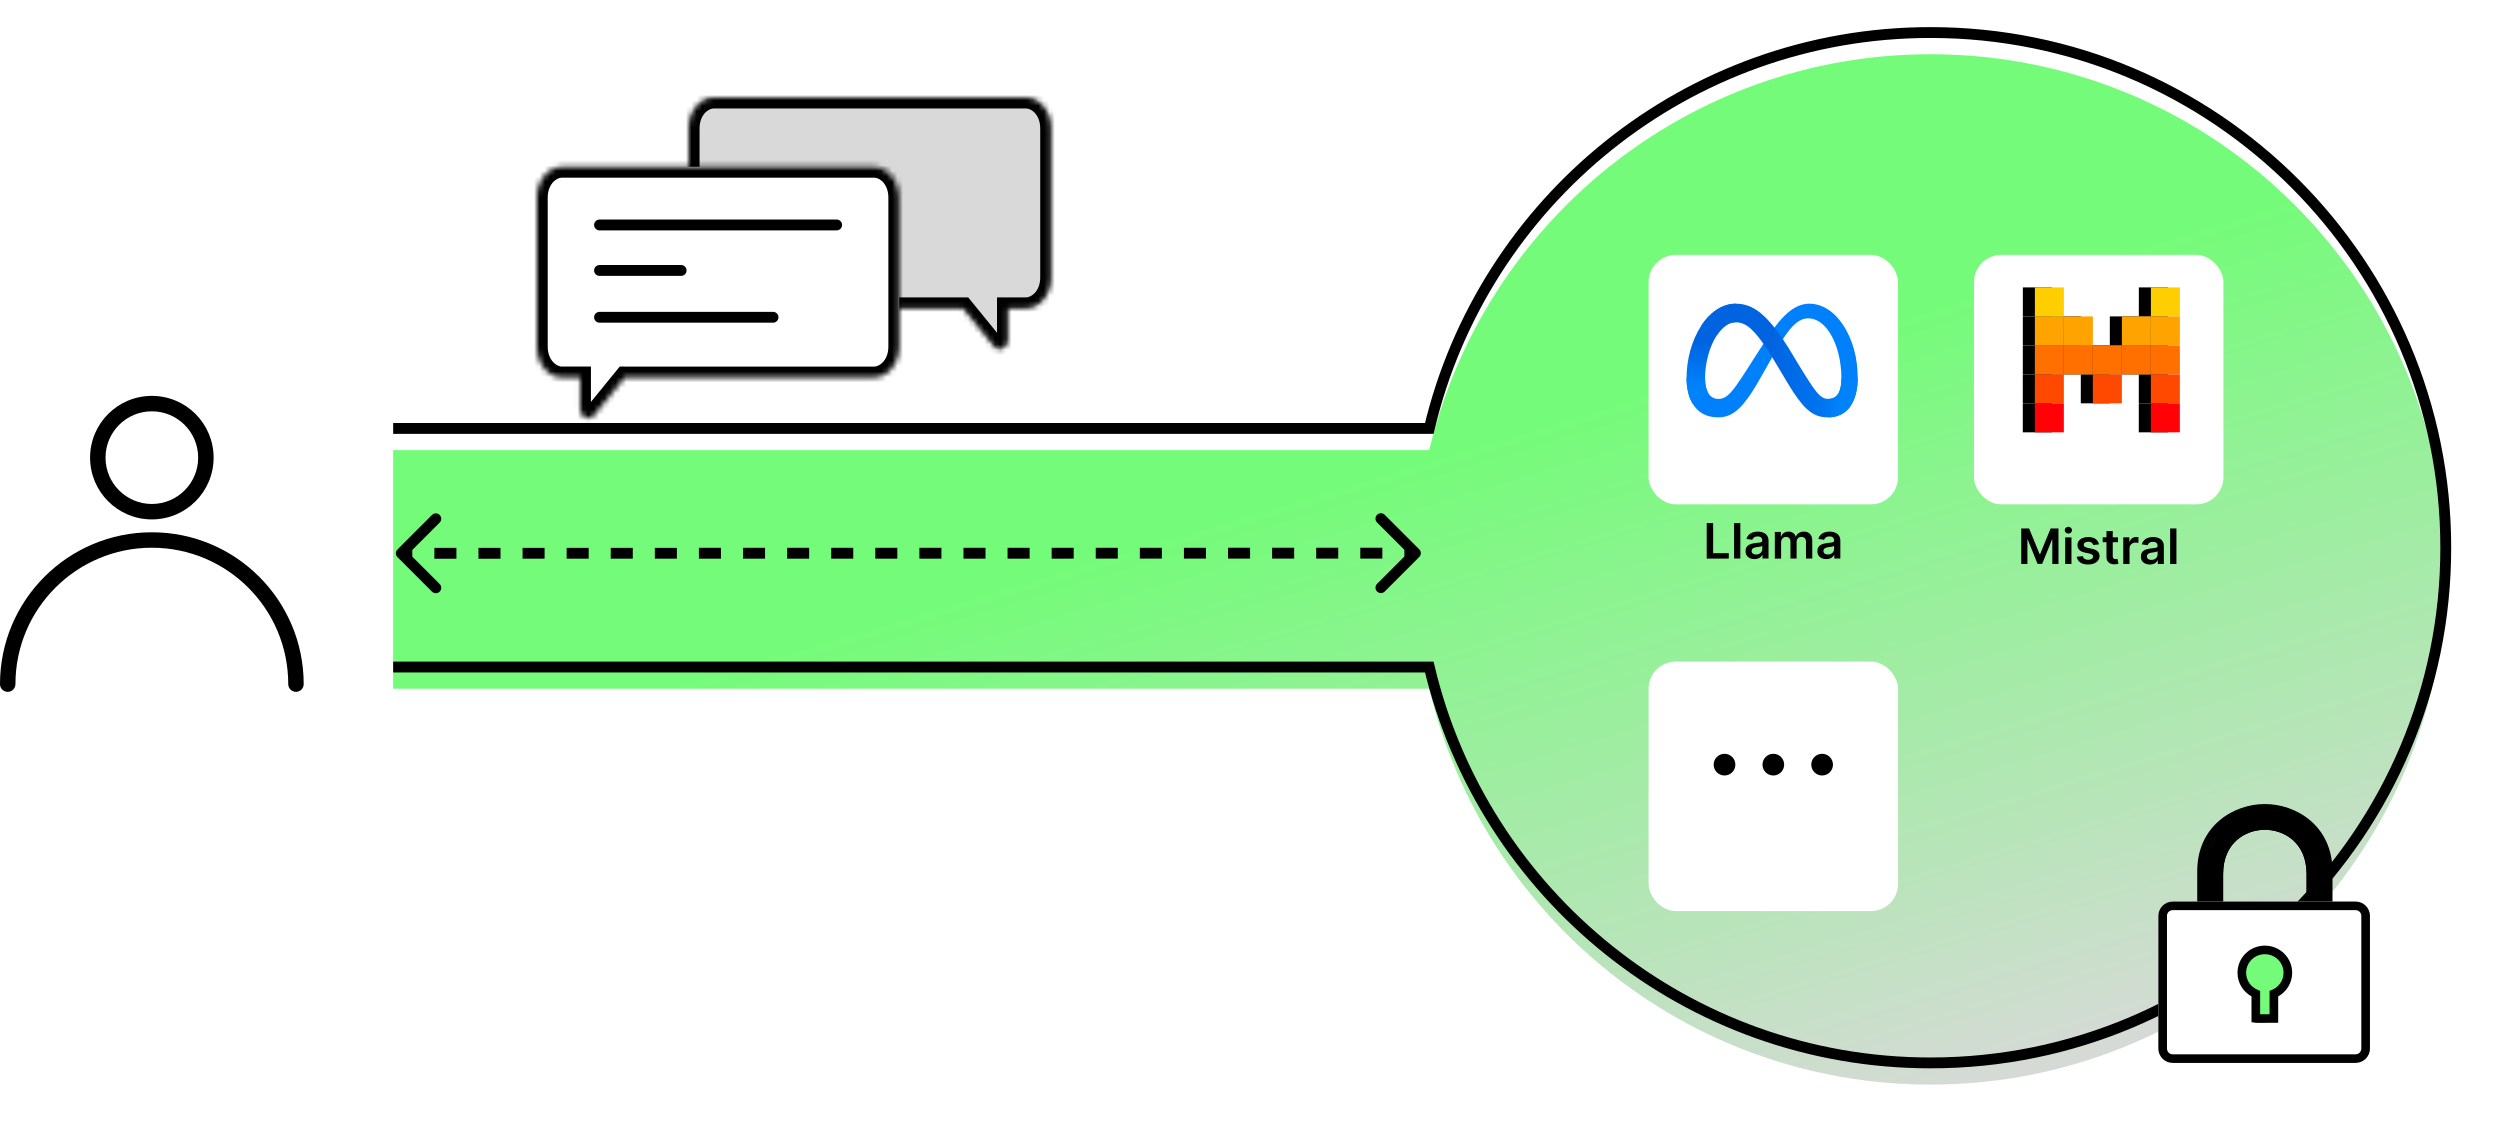 <?xml version="1.0" encoding="UTF-8" standalone="no"?>
<svg
   width="461"
   height="210"
   viewBox="0 0 461 210"
   fill="none"
   version="1.1"
   id="svg237"
   sodipodi:docname="continuum_product_animated.svg"
   inkscape:version="1.1 (c68e22c387, 2021-05-23)"
   xmlns:inkscape="http://www.inkscape.org/namespaces/inkscape"
   xmlns:sodipodi="http://sodipodi.sourceforge.net/DTD/sodipodi-0.dtd"
   xmlns="http://www.w3.org/2000/svg"
   xmlns:svg="http://www.w3.org/2000/svg">
  <sodipodi:namedview
     id="namedview239"
     pagecolor="#ffffff"
     bordercolor="#666666"
     borderopacity="1.0"
     inkscape:pageshadow="2"
     inkscape:pageopacity="0.0"
     inkscape:pagecheckerboard="0"
     showgrid="false"
     inkscape:zoom="2.4944238"
     inkscape:cx="225.90387"
     inkscape:cy="103.23025"
     inkscape:window-width="2560"
     inkscape:window-height="1351"
     inkscape:window-x="-9"
     inkscape:window-y="-9"
     inkscape:window-maximized="1"
     inkscape:current-layer="svg237" />
  <g
     id="Continuum product page diagram 3"
     transform="translate(-43,-35)">
    <g
       id="Ellipse 517"
       filter="url(#filter0_d_1_359)">
      <path
         d="m 399,231 c 52.467,0 95,-42.533 95,-95 0,-52.467 -42.533,-95 -95,-95 -44.894,0 -82.515,31.141 -92.44,73 H 115.5 v 44 h 191.06 c 9.925,41.859 47.546,73 92.44,73 z"
         fill="url(#paint0_linear_1_359)"
         id="path6"
         style="fill:url(#paint0_linear_1_359)" />
    </g>
    <path
       id="Line 325"
       d="m 116.293,136.321 c -0.391,0.39 -0.391,1.023 0,1.414 l 6.365,6.363 c 0.39,0.39 1.024,0.39 1.414,0 0.391,-0.391 0.39,-1.024 0,-1.415 l -5.658,-5.656 5.656,-5.657 c 0.391,-0.391 0.391,-1.024 0,-1.415 -0.391,-0.39 -1.024,-0.39 -1.414,10e-4 z m 188.414,1.386 c 0.391,-0.391 0.391,-1.024 0,-1.414 l -6.365,-6.363 c -0.39,-0.391 -1.024,-0.391 -1.414,0 -0.391,0.391 -0.39,1.024 0,1.414 l 5.658,5.656 -5.656,5.658 c -0.391,0.391 -0.391,1.024 0,1.414 0.391,0.391 1.024,0.391 1.414,0 z M 117,138.028 l 2.033,-0.001 -0.001,-2 -2.032,0.001 z m 6.098,-0.001 4.065,-10e-4 v -2 l -4.065,10e-4 z m 8.13,-0.002 h 4.066 l -0.001,-2 h -4.065 z m 8.131,-0.001 h 4.065 v -2 h -4.065 z m 8.13,-0.001 4.065,-0.001 v -2 l -4.065,0.001 z m 8.131,-0.001 4.065,-0.001 v -2 l -4.066,0.001 z m 8.13,-0.001 4.065,-10e-4 v -2 l -4.065,10e-4 z m 8.131,-0.002 h 4.065 v -2 h -4.066 z m 8.13,-0.001 h 4.065 v -2 h -4.065 z m 8.13,-0.001 h 4.066 l -0.001,-2 h -4.065 z m 8.131,-0.001 4.065,-0.001 v -2 l -4.065,0.001 z m 8.13,-0.001 4.066,-10e-4 -10e-4,-2 -4.065,10e-4 z m 8.131,-10e-4 4.065,-0.001 v -2 l -4.066,0.001 z m 8.13,-0.002 h 4.065 v -2 h -4.065 z m 8.131,-0.001 h 4.065 v -2 h -4.066 z m 8.13,-0.001 4.065,-0.001 v -2 l -4.065,0.001 z m 8.13,-0.001 4.066,-10e-4 -0.001,-2 -4.065,10e-4 z m 8.131,-10e-4 4.065,-0.001 v -2 l -4.065,0.001 z m 8.13,-0.002 h 4.066 l -10e-4,-2 h -4.065 z m 8.131,-0.001 h 4.065 v -2 h -4.066 z m 8.13,-0.001 4.065,-0.001 v -2 l -4.065,0.001 z m 8.131,-0.001 4.065,-10e-4 v -2 l -4.066,10e-4 z m 8.13,-10e-4 4.065,-0.001 v -2 l -4.065,0.001 z M 301.967,138 H 304 v -2 h -2.033 z"
       fill="#000000" />
    <path
       id="Ellipse 516"
       d="m 115.5,114 h 191.06 c 9.925,-41.859 47.546,-73 92.44,-73 52.467,0 95,42.533 95,95 0,52.467 -42.533,95 -95,95 -44.894,0 -82.515,-31.141 -92.44,-73 H 115.5"
       stroke="#000000"
       stroke-width="2" />
    <g
       id="Response"
       filter="url(#filter1_d_1_359)">
      <animateTransform
         attributeName="transform"
         type="translate"
         values="0,0; 7,0; 0,0"
         dur="2.7s"
         repeatCount="indefinite" />
      <g
         id="Group">
        <g
           id="Union">
          <mask
             id="path-5-inside-1_1_359"
             fill="#ffffff">
            <path
               fill-rule="evenodd"
               clip-rule="evenodd"
               d="m 170.62,49 h 57.576 c 2.545,0 4.62,2.547 4.62,5.672 v 27.495 c 0,3.125 -2.075,5.672 -4.62,5.672 h -3.348 v 5.74 c 0,1.613 -1.591,2.429 -2.532,1.291 L 216.589,87.839 H 170.62 c -2.545,0 -4.62,-2.547 -4.62,-5.672 V 54.672 C 166,51.547 168.075,49 170.62,49 Z"
               id="path11" />
          </mask>
          <path
             fill-rule="evenodd"
             clip-rule="evenodd"
             d="m 170.62,49 h 57.576 c 2.545,0 4.62,2.547 4.62,5.672 v 27.495 c 0,3.125 -2.075,5.672 -4.62,5.672 h -3.348 v 5.74 c 0,1.613 -1.591,2.429 -2.532,1.291 L 216.589,87.839 H 170.62 c -2.545,0 -4.62,-2.547 -4.62,-5.672 V 54.672 C 166,51.547 168.075,49 170.62,49 Z"
             fill="#d9d9d9"
             id="path14" />
          <path
             d="m 224.848,87.839 h -2 v -2 h 2 z m -2.532,7.031 -1.541,1.274 -0.005,-0.005 -0.004,-0.006 z m -5.727,-7.031 v -2 h 0.95 l 0.601,0.737 z M 228.196,51 H 170.62 v -4 h 57.576 z m 2.62,3.672 C 230.816,52.249 229.272,51 228.196,51 v -4 c 4.013,0 6.62,3.846 6.62,7.672 z m 0,27.495 V 54.672 h 4 v 27.495 z m -2.62,3.672 c 1.076,0 2.62,-1.249 2.62,-3.672 h 4 c 0,3.826 -2.607,7.672 -6.62,7.672 z m -3.348,0 h 3.348 v 4 h -3.348 z m 2,2 v 5.74 h -4 V 87.839 Z m 0,5.74 c 0,1.468 -0.742,2.814 -2.003,3.458 -1.353,0.691 -3.004,0.397 -4.07,-0.893 l 3.083,-2.549 c -0.025,-0.029 -0.135,-0.136 -0.343,-0.179 -0.2,-0.041 -0.375,-4e-4 -0.49,0.058 -0.231,0.118 -0.177,0.25 -0.177,0.104 z m -6.082,2.554 -5.728,-7.031 3.102,-2.526 5.727,7.031 z M 170.62,85.839 h 45.969 v 4 H 170.62 Z M 168,82.167 c 0,2.423 1.543,3.672 2.62,3.672 v 4 c -4.013,0 -6.62,-3.846 -6.62,-7.672 z m 0,-27.495 v 27.495 h -4 V 54.672 Z M 170.62,51 c -1.077,0 -2.62,1.249 -2.62,3.672 h -4 C 164,50.846 166.607,47 170.62,47 Z"
             fill="#000000"
             mask="url(#path-5-inside-1_1_359)"
             id="path16" />
        </g>
      </g>
    </g>
    <g
       id="Prompt"
       filter="url(#filter2_d_1_359)">
      <animateTransform
         attributeName="transform"
         type="translate"
         values="0,0; 7,0; 0,0"
         dur="2.5s"
         repeatCount="indefinite" />
      <g
         id="Group_2">
        <g
           id="Union_2">
          <mask
             id="path-7-inside-2_1_359"
             fill="#ffffff">
            <path
               fill-rule="evenodd"
               clip-rule="evenodd"
               d="M 200.196,61.756 H 142.62 c -2.545,0 -4.62,2.547 -4.62,5.672 V 94.923 c 0,3.125 2.075,5.672 4.62,5.672 h 3.348 v 5.74 c 0,1.613 1.591,2.429 2.532,1.291 l 5.727,-7.031 h 45.969 c 2.545,0 4.62,-2.547 4.62,-5.672 V 67.428 c 0,-3.125 -2.075,-5.672 -4.62,-5.672 z"
               id="path21" />
          </mask>
          <path
             fill-rule="evenodd"
             clip-rule="evenodd"
             d="M 200.196,61.756 H 142.62 c -2.545,0 -4.62,2.547 -4.62,5.672 V 94.923 c 0,3.125 2.075,5.672 4.62,5.672 h 3.348 v 5.74 c 0,1.613 1.591,2.429 2.532,1.291 l 5.727,-7.031 h 45.969 c 2.545,0 4.62,-2.547 4.62,-5.672 V 67.428 c 0,-3.125 -2.075,-5.672 -4.62,-5.672 z"
             fill="#ffffff"
             id="path24" />
          <path
             d="m 145.968,100.595 h 2 v -2 h -2 z m 2.532,7.031 1.541,1.274 0.005,-0.005 0.004,-0.006 z m 5.727,-7.031 v -2 h -0.951 l -0.6,0.737 z M 142.62,63.756 h 57.576 v -4 H 142.62 Z M 140,67.428 c 0,-2.423 1.543,-3.672 2.62,-3.672 v -4 c -4.013,0 -6.62,3.846 -6.62,7.672 z m 0,27.495 V 67.428 h -4 V 94.923 Z m 2.62,3.672 c -1.077,0 -2.62,-1.249 -2.62,-3.672 h -4 c 0,3.826 2.607,7.672 6.62,7.672 z m 3.348,0 h -3.348 v 4 h 3.348 z m -2,2 v 5.74 h 4 v -5.74 z m 0,5.74 c 0,1.468 0.742,2.814 2.003,3.458 1.353,0.691 3.004,0.397 4.07,-0.893 l -3.083,-2.549 c 0.025,-0.029 0.135,-0.135 0.343,-0.178 0.2,-0.042 0.375,-0.001 0.49,0.058 0.231,0.118 0.177,0.25 0.177,0.104 z m 6.082,2.554 5.727,-7.031 -3.101,-2.526 -5.727,7.031 z m 50.146,-10.294 h -45.969 v 4 h 45.969 z m 2.62,-3.672 c 0,2.423 -1.543,3.672 -2.62,3.672 v 4 c 4.013,0 6.62,-3.846 6.62,-7.672 z m 0,-27.495 V 94.923 h 4 V 67.428 Z m -2.62,-3.672 c 1.077,0 2.62,1.249 2.62,3.672 h 4 c 0,-3.826 -2.607,-7.672 -6.62,-7.672 z"
             fill="#000000"
             mask="url(#path-7-inside-2_1_359)"
             id="path26" />
        </g>
      </g>
      <path
         id="Vector"
         d="m 149.551,72.483 h 43.728"
         stroke="#000000"
         stroke-width="2"
         stroke-linecap="round"
         stroke-linejoin="round" />
      <path
         id="Vector_2"
         d="m 149.551,80.872 h 15.051"
         stroke="#000000"
         stroke-width="2"
         stroke-linecap="round"
         stroke-linejoin="round" />
      <path
         id="Vector_3"
         d="m 149.551,89.505 h 31.997"
         stroke="#000000"
         stroke-width="2"
         stroke-linecap="round"
         stroke-linejoin="round" />
    </g>
    <path
       id="Llama"
       d="m 357.717,138 v -6.545 h 1.186 v 5.551 h 2.882 V 138 Z m 6.203,-6.545 V 138 h -1.157 v -6.545 z m 2.603,6.644 c -0.311,0 -0.592,-0.055 -0.841,-0.166 -0.247,-0.113 -0.443,-0.279 -0.588,-0.499 -0.143,-0.219 -0.214,-0.49 -0.214,-0.811 0,-0.277 0.051,-0.507 0.153,-0.688 0.103,-0.181 0.242,-0.326 0.419,-0.434 0.177,-0.109 0.376,-0.191 0.598,-0.246 0.223,-0.058 0.455,-0.099 0.693,-0.125 0.288,-0.03 0.521,-0.056 0.7,-0.08 0.179,-0.025 0.309,-0.064 0.39,-0.115 0.083,-0.053 0.125,-0.135 0.125,-0.246 v -0.019 c 0,-0.241 -0.072,-0.427 -0.214,-0.56 -0.143,-0.132 -0.349,-0.198 -0.617,-0.198 -0.284,0 -0.508,0.062 -0.675,0.186 -0.164,0.123 -0.274,0.269 -0.332,0.438 l -1.08,-0.154 c 0.085,-0.298 0.226,-0.547 0.422,-0.748 0.196,-0.202 0.435,-0.353 0.719,-0.454 0.283,-0.102 0.596,-0.153 0.939,-0.153 0.237,0 0.472,0.028 0.707,0.083 0.234,0.055 0.448,0.147 0.642,0.275 0.194,0.126 0.35,0.297 0.467,0.515 0.119,0.217 0.179,0.488 0.179,0.814 V 138 h -1.113 v -0.674 h -0.038 c -0.07,0.136 -0.169,0.264 -0.297,0.383 -0.126,0.117 -0.285,0.212 -0.476,0.285 -0.19,0.07 -0.413,0.105 -0.668,0.105 z m 0.3,-0.85 c 0.232,0 0.434,-0.046 0.604,-0.137 0.171,-0.094 0.302,-0.218 0.393,-0.371 0.094,-0.154 0.141,-0.321 0.141,-0.502 v -0.578 c -0.036,0.029 -0.098,0.057 -0.185,0.083 -0.086,0.025 -0.182,0.048 -0.288,0.067 -0.107,0.019 -0.212,0.036 -0.316,0.051 -0.105,0.015 -0.195,0.028 -0.272,0.038 -0.173,0.024 -0.327,0.062 -0.464,0.115 -0.136,0.054 -0.244,0.128 -0.322,0.224 -0.079,0.094 -0.119,0.215 -0.119,0.364 0,0.213 0.078,0.374 0.234,0.483 0.155,0.109 0.353,0.163 0.594,0.163 z m 3.455,0.751 v -4.909 h 1.106 v 0.834 h 0.057 c 0.103,-0.281 0.272,-0.501 0.509,-0.658 0.236,-0.16 0.518,-0.24 0.847,-0.24 0.332,0 0.612,0.081 0.84,0.243 0.23,0.16 0.392,0.378 0.486,0.655 h 0.051 c 0.109,-0.273 0.292,-0.49 0.55,-0.652 0.26,-0.164 0.568,-0.246 0.923,-0.246 0.452,0 0.821,0.143 1.106,0.428 0.286,0.286 0.428,0.702 0.428,1.25 V 138 h -1.16 v -3.116 c 0,-0.305 -0.081,-0.527 -0.243,-0.668 -0.162,-0.143 -0.36,-0.214 -0.594,-0.214 -0.279,0 -0.498,0.087 -0.655,0.262 -0.156,0.172 -0.234,0.397 -0.234,0.674 V 138 h -1.134 v -3.164 c 0,-0.254 -0.077,-0.456 -0.23,-0.607 -0.152,-0.152 -0.35,-0.227 -0.595,-0.227 -0.166,0 -0.317,0.042 -0.454,0.128 -0.136,0.083 -0.245,0.201 -0.326,0.354 -0.081,0.152 -0.121,0.328 -0.121,0.531 V 138 Z m 9.49,0.099 c -0.311,0 -0.591,-0.055 -0.841,-0.166 -0.247,-0.113 -0.443,-0.279 -0.588,-0.499 -0.143,-0.219 -0.214,-0.49 -0.214,-0.811 0,-0.277 0.051,-0.507 0.153,-0.688 0.103,-0.181 0.242,-0.326 0.419,-0.434 0.177,-0.109 0.376,-0.191 0.598,-0.246 0.224,-0.058 0.455,-0.099 0.693,-0.125 0.288,-0.03 0.521,-0.056 0.7,-0.08 0.179,-0.025 0.309,-0.064 0.39,-0.115 0.083,-0.053 0.125,-0.135 0.125,-0.246 v -0.019 c 0,-0.241 -0.072,-0.427 -0.214,-0.56 -0.143,-0.132 -0.349,-0.198 -0.617,-0.198 -0.283,0 -0.508,0.062 -0.674,0.186 -0.165,0.123 -0.275,0.269 -0.333,0.438 l -1.08,-0.154 c 0.085,-0.298 0.226,-0.547 0.422,-0.748 0.196,-0.202 0.435,-0.353 0.719,-0.454 0.283,-0.102 0.596,-0.153 0.94,-0.153 0.236,0 0.471,0.028 0.706,0.083 0.234,0.055 0.448,0.147 0.642,0.275 0.194,0.126 0.35,0.297 0.467,0.515 0.119,0.217 0.179,0.488 0.179,0.814 V 138 h -1.112 v -0.674 h -0.039 c -0.07,0.136 -0.169,0.264 -0.297,0.383 -0.126,0.117 -0.284,0.212 -0.476,0.285 -0.19,0.07 -0.412,0.105 -0.668,0.105 z m 0.3,-0.85 c 0.233,0 0.434,-0.046 0.604,-0.137 0.171,-0.094 0.302,-0.218 0.393,-0.371 0.094,-0.154 0.141,-0.321 0.141,-0.502 v -0.578 c -0.036,0.029 -0.098,0.057 -0.185,0.083 -0.086,0.025 -0.181,0.048 -0.288,0.067 -0.106,0.019 -0.212,0.036 -0.316,0.051 -0.105,0.015 -0.195,0.028 -0.272,0.038 -0.173,0.024 -0.327,0.062 -0.463,0.115 -0.137,0.054 -0.244,0.128 -0.323,0.224 -0.079,0.094 -0.118,0.215 -0.118,0.364 0,0.213 0.077,0.374 0.233,0.483 0.155,0.109 0.354,0.163 0.594,0.163 z"
       fill="#000000" />
    <path
       id="Mistral"
       d="m 415.717,132.455 h 1.451 l 1.944,4.742 h 0.076 l 1.943,-4.742 h 1.451 V 139 h -1.137 v -4.497 h -0.061 l -1.809,4.478 h -0.85 l -1.809,-4.487 h -0.061 V 139 h -1.138 z m 8.105,6.545 v -4.909 h 1.157 V 139 Z m 0.582,-5.606 c -0.183,0 -0.341,-0.061 -0.473,-0.182 -0.132,-0.124 -0.198,-0.272 -0.198,-0.444 0,-0.175 0.066,-0.323 0.198,-0.444 0.132,-0.124 0.29,-0.186 0.473,-0.186 0.186,0 0.343,0.062 0.473,0.186 0.132,0.121 0.198,0.269 0.198,0.444 0,0.172 -0.066,0.32 -0.198,0.444 -0.13,0.121 -0.287,0.182 -0.473,0.182 z m 5.645,1.994 -1.055,0.116 c -0.029,-0.107 -0.082,-0.207 -0.156,-0.301 -0.073,-0.094 -0.171,-0.169 -0.294,-0.227 -0.124,-0.057 -0.275,-0.086 -0.454,-0.086 -0.241,0 -0.443,0.052 -0.607,0.157 -0.162,0.104 -0.242,0.239 -0.24,0.405 -0.002,0.143 0.05,0.259 0.157,0.349 0.108,0.089 0.287,0.163 0.537,0.22 l 0.837,0.179 c 0.464,0.1 0.81,0.259 1.035,0.476 0.228,0.218 0.343,0.502 0.346,0.854 -0.003,0.309 -0.093,0.582 -0.272,0.818 -0.177,0.234 -0.423,0.418 -0.738,0.55 -0.316,0.132 -0.678,0.198 -1.087,0.198 -0.601,0 -1.085,-0.126 -1.451,-0.377 -0.366,-0.254 -0.585,-0.606 -0.655,-1.058 l 1.128,-0.109 c 0.051,0.222 0.16,0.389 0.326,0.502 0.166,0.113 0.382,0.169 0.649,0.169 0.275,0 0.495,-0.056 0.661,-0.169 0.169,-0.113 0.253,-0.253 0.253,-0.419 0,-0.14 -0.054,-0.256 -0.163,-0.348 -0.107,-0.092 -0.273,-0.162 -0.499,-0.211 L 427.47,136.9 c -0.471,-0.098 -0.819,-0.263 -1.045,-0.495 -0.226,-0.235 -0.338,-0.531 -0.336,-0.889 -0.002,-0.302 0.08,-0.564 0.246,-0.786 0.169,-0.224 0.402,-0.396 0.7,-0.518 0.301,-0.123 0.647,-0.185 1.039,-0.185 0.575,0 1.028,0.123 1.358,0.368 0.333,0.245 0.538,0.576 0.617,0.993 z m 3.511,-1.297 v 0.895 h -2.822 v -0.895 z m -2.125,-1.176 h 1.157 v 4.608 c 0,0.156 0.023,0.275 0.07,0.358 0.049,0.081 0.113,0.137 0.192,0.167 0.078,0.029 0.166,0.044 0.262,0.044 0.072,0 0.138,-0.005 0.198,-0.016 0.062,-0.01 0.109,-0.02 0.141,-0.028 l 0.194,0.904 c -0.061,0.021 -0.15,0.045 -0.265,0.07 -0.113,0.026 -0.251,0.041 -0.415,0.045 -0.29,0.009 -0.551,-0.035 -0.783,-0.131 -0.233,-0.098 -0.417,-0.249 -0.553,-0.454 -0.134,-0.204 -0.201,-0.46 -0.198,-0.767 z m 3.093,6.085 v -4.909 h 1.121 v 0.818 h 0.052 c 0.089,-0.283 0.242,-0.502 0.46,-0.655 0.219,-0.156 0.47,-0.233 0.751,-0.233 0.064,0 0.135,0.003 0.214,0.009 0.081,0.004 0.148,0.012 0.201,0.023 v 1.064 c -0.049,-0.017 -0.126,-0.032 -0.233,-0.045 -0.104,-0.015 -0.206,-0.022 -0.304,-0.022 -0.211,0 -0.4,0.046 -0.569,0.137 -0.166,0.09 -0.297,0.214 -0.393,0.374 -0.096,0.16 -0.143,0.344 -0.143,0.553 V 139 Z m 4.893,0.099 c -0.311,0 -0.592,-0.055 -0.841,-0.166 -0.247,-0.113 -0.443,-0.279 -0.588,-0.499 -0.143,-0.219 -0.214,-0.49 -0.214,-0.811 0,-0.277 0.051,-0.507 0.153,-0.688 0.103,-0.181 0.242,-0.326 0.419,-0.434 0.177,-0.109 0.376,-0.191 0.598,-0.246 0.223,-0.058 0.455,-0.099 0.693,-0.125 0.288,-0.03 0.521,-0.056 0.7,-0.08 0.179,-0.025 0.309,-0.064 0.39,-0.115 0.083,-0.053 0.125,-0.135 0.125,-0.246 v -0.019 c 0,-0.241 -0.072,-0.427 -0.214,-0.56 -0.143,-0.132 -0.349,-0.198 -0.617,-0.198 -0.284,0 -0.508,0.062 -0.675,0.186 -0.164,0.123 -0.274,0.269 -0.332,0.438 l -1.08,-0.154 c 0.085,-0.298 0.226,-0.547 0.422,-0.748 0.196,-0.202 0.435,-0.353 0.719,-0.454 0.283,-0.102 0.596,-0.153 0.939,-0.153 0.237,0 0.472,0.028 0.707,0.083 0.234,0.055 0.448,0.147 0.642,0.275 0.194,0.126 0.349,0.297 0.467,0.515 0.119,0.217 0.179,0.488 0.179,0.814 V 139 H 440.9 v -0.674 h -0.038 c -0.07,0.136 -0.169,0.264 -0.297,0.383 -0.126,0.117 -0.285,0.212 -0.476,0.285 -0.19,0.07 -0.413,0.105 -0.668,0.105 z m 0.3,-0.85 c 0.232,0 0.434,-0.046 0.604,-0.137 0.171,-0.094 0.302,-0.218 0.393,-0.371 0.094,-0.154 0.141,-0.321 0.141,-0.502 v -0.578 c -0.036,0.029 -0.098,0.057 -0.185,0.083 -0.086,0.025 -0.182,0.048 -0.288,0.067 -0.107,0.019 -0.212,0.036 -0.317,0.051 -0.104,0.015 -0.194,0.028 -0.271,0.038 -0.173,0.024 -0.327,0.062 -0.464,0.115 -0.136,0.054 -0.244,0.128 -0.322,0.224 -0.079,0.094 -0.119,0.215 -0.119,0.364 0,0.213 0.078,0.374 0.234,0.483 0.155,0.109 0.353,0.163 0.594,0.163 z m 4.612,-5.794 V 139 h -1.157 v -6.545 z"
       fill="#000000" />
    <g
       id="User">
      <path
         id="Ellipse 334"
         d="m 79.542,119.39 c 0,4.718 -3.825,8.542 -8.542,8.542 -4.718,0 -8.542,-3.824 -8.542,-8.542 0,-4.718 3.825,-8.543 8.542,-8.543 4.718,0 8.542,3.825 8.542,8.543 z"
         fill="#ffffff" />
      <path
         id="Ellipse 334 (Stroke)"
         fill-rule="evenodd"
         clip-rule="evenodd"
         d="m 82.39,119.39 c 0,6.29 -5.099,11.39 -11.39,11.39 -6.29,0 -11.39,-5.1 -11.39,-11.39 0,-6.291 5.099,-11.39 11.39,-11.39 6.29,0 11.39,5.099 11.39,11.39 z m -11.39,8.542 c 4.718,0 8.542,-3.824 8.542,-8.542 0,-4.718 -3.825,-8.543 -8.542,-8.543 -4.718,0 -8.542,3.825 -8.542,8.543 0,4.718 3.825,8.542 8.542,8.542 z"
         fill="#000000" />
      <path
         id="Ellipse 339"
         d="m 71,135.493 c -14.678,0 -26.576,11.898 -26.576,26.576 h 53.153 c 0,-14.678 -11.899,-26.576 -26.576,-26.576 z"
         fill="#ffffff" />
      <path
         id="Ellipse 338 (Stroke)"
         fill-rule="evenodd"
         clip-rule="evenodd"
         d="m 71,136 c -13.891,0 -25.152,11.261 -25.152,25.153 0,0.786 -0.637,1.423 -1.424,1.423 -0.786,0 -1.424,-0.637 -1.424,-1.423 0,-15.464 12.536,-28 28,-28 15.464,0 28,12.536 28,28 0,0.786 -0.637,1.423 -1.424,1.423 -0.786,0 -1.424,-0.637 -1.424,-1.423 C 96.153,147.261 84.891,136 71,136 Z"
         fill="#000000" />
    </g>
    <g
       id="Group 6851"
       filter="url(#filter3_d_1_359)">
      <rect
         id="Rectangle 3928"
         x="407"
         y="78"
         width="46"
         height="46"
         rx="5"
         fill="#ffffff" />
    </g>
    <g
       id="Group 6852"
       filter="url(#filter4_d_1_359)">
      <rect
         id="Rectangle 3928_2"
         x="347"
         y="78"
         width="46"
         height="46"
         rx="5"
         fill="#ffffff" />
    </g>
    <g
       id="Mistral M">
      <path
         id="path63"
         d="m 426.7,104.035 h -5.347 l 0.002,-5.345 h 5.348 z"
         fill="#000000" />
      <path
         id="path65"
         d="m 432.045,109.38 h -5.347 l 0.002,-5.345 h 5.348 z"
         fill="#000000" />
      <path
         id="path67"
         d="M 432.048,104.035 H 426.7 l 0.003,-5.345 h 5.347 z"
         fill="#000000" />
      <path
         id="use69"
         d="m 437.395,104.035 h -5.347 l 0.002,-5.345 h 5.348 z"
         fill="#000000" />
      <path
         id="path71"
         d="m 426.703,98.69 h -5.348 l 0.003,-5.345 h 5.348 z"
         fill="#000000" />
      <path
         id="use73"
         d="m 437.398,98.69 h -5.348 l 0.003,-5.345 h 5.347 z"
         fill="#000000" />
      <path
         id="path75"
         d="m 421.353,104.035 h -5.348 l 0.003,-5.345 h 5.348 z"
         fill="#000000" />
      <path
         id="path77"
         d="m 421.355,98.69 h -5.347 l 0.002,-5.345 h 5.348 z"
         fill="#000000" />
      <path
         id="path79"
         d="m 421.358,93.345 h -5.347 l 0.002,-5.345 h 5.348 z"
         fill="#000000" />
      <path
         id="use81"
         d="M 442.748,93.345 H 437.4 l 0.003,-5.345 h 5.348 z"
         fill="#000000" />
      <path
         id="path83"
         d="m 421.35,109.38 h -5.348 l 0.003,-5.345 h 5.348 z"
         fill="#000000" />
      <path
         id="path85"
         d="M 421.348,114.725 H 416 l 0.003,-5.345 h 5.347 z"
         fill="#000000" />
      <path
         id="use87"
         d="m 442.743,104.035 h -5.347 l 0.002,-5.345 h 5.348 z"
         fill="#000000" />
      <path
         id="use89"
         d="m 442.745,98.69 h -5.347 l 0.002,-5.345 h 5.348 z"
         fill="#000000" />
      <path
         id="use91"
         d="m 442.74,109.38 h -5.347 l 0.002,-5.345 h 5.348 z"
         fill="#000000" />
      <path
         id="use93"
         d="m 442.738,114.725 h -5.348 l 0.003,-5.345 h 5.347 z"
         fill="#000000" />
      <path
         id="path97"
         d="m 428.924,104.035 h -5.347 l 0.002,-5.345 h 5.348 z"
         fill="#ff7000" />
      <path
         id="use99"
         d="m 434.269,109.379 h -5.348 l 0.003,-5.344 h 5.348 z"
         fill="#ff4900" />
      <path
         id="use101"
         d="m 434.272,104.035 h -5.348 l 0.003,-5.345 h 5.347 z"
         fill="#ff7000" />
      <path
         id="use103"
         d="m 439.619,104.035 h -5.348 l 0.003,-5.345 h 5.348 z"
         fill="#ff7000" />
      <path
         id="path107"
         d="m 428.926,98.69 h -5.347 l 0.003,-5.345 h 5.347 z"
         fill="#ffa300" />
      <path
         id="use109"
         d="m 439.622,98.69 h -5.348 l 0.003,-5.345 h 5.348 z"
         fill="#ffa300" />
      <path
         id="path113"
         d="m 423.576,104.035 h -5.347 l 0.003,-5.345 h 5.347 z"
         fill="#ff7000" />
      <path
         id="path115"
         d="m 423.579,98.69 h -5.347 l 0.002,-5.345 h 5.348 z"
         fill="#ffa300" />
      <path
         id="path117"
         d="m 423.582,93.345 h -5.348 L 418.237,88 h 5.348 z"
         fill="#ffce00" />
      <path
         id="use119"
         d="m 444.972,93.345 h -5.347 L 439.627,88 h 5.348 z"
         fill="#ffce00" />
      <path
         id="path123"
         d="m 423.574,109.379 h -5.347 l 0.002,-5.344 h 5.348 z"
         fill="#ff4900" />
      <path
         id="path125"
         d="m 423.571,114.724 h -5.347 l 0.002,-5.344 h 5.348 z"
         fill="#ff0107" />
      <path
         id="use127"
         d="m 444.967,104.035 h -5.348 l 0.003,-5.345 h 5.347 z"
         fill="#ff7000" />
      <path
         id="path129"
         d="m 444.97,98.69 h -5.348 l 0.003,-5.345 h 5.347 z"
         fill="#ffa300" />
      <path
         id="use131"
         d="m 444.964,109.379 h -5.347 l 0.002,-5.344 h 5.348 z"
         fill="#ff4900" />
      <path
         id="use133"
         d="m 444.962,114.724 h -5.348 l 0.003,-5.344 h 5.347 z"
         fill="#ff0107" />
    </g>
    <g
       id="Group 6852_2"
       filter="url(#filter5_d_1_359)">
      <rect
         id="Rectangle 3928_3"
         x="347"
         y="153"
         width="46"
         height="46"
         rx="5"
         fill="#ffffff" />
    </g>
    <g
       id="Group 6854">
      <circle
         id="Ellipse 515"
         cx="370"
         cy="176"
         r="2"
         fill="#000000" />
      <circle
         id="Ellipse 515_2"
         cx="361"
         cy="176"
         r="2"
         fill="#000000" />
      <circle
         id="Ellipse 515_3"
         cx="379"
         cy="176"
         r="2"
         fill="#000000" />
    </g>
    <g
       id="Meta">
      <path
         id="Logo0"
         d="m 357.409,104.824 c 0,1.205 0.264,2.131 0.61,2.69 0.453,0.733 1.129,1.044 1.819,1.044 0.889,0 1.702,-0.221 3.269,-2.388 1.256,-1.737 2.735,-4.176 3.731,-5.705 l 1.685,-2.59 c 1.172,-1.799 2.527,-3.799 4.081,-5.154 1.269,-1.106 2.637,-1.721 4.015,-1.721 2.312,0 4.515,1.34 6.201,3.853 1.845,2.753 2.74,6.22 2.74,9.798 0,2.127 -0.419,3.69 -1.132,4.924 -0.69,1.195 -2.033,2.388 -4.293,2.388 v -3.405 c 1.935,0 2.418,-1.778 2.418,-3.813 0,-2.899 -0.676,-6.117 -2.165,-8.417 -1.057,-1.631 -2.427,-2.627 -3.934,-2.627 -1.63,0 -2.941,1.229 -4.415,3.421 -0.784,1.164 -1.588,2.583 -2.492,4.185 l -0.994,1.761 c -1.997,3.542 -2.503,4.349 -3.502,5.68 -1.751,2.331 -3.245,3.215 -5.213,3.215 -2.335,0 -3.811,-1.011 -4.725,-2.535 -0.746,-1.241 -1.113,-2.87 -1.113,-4.725 z"
         fill="#0081fb" />
      <path
         id="Logo1"
         d="M 356.688,95.094 C 358.251,92.685 360.506,91 363.093,91 c 1.498,0 2.988,0.443 4.543,1.713 1.701,1.388 3.514,3.675 5.776,7.442 l 0.811,1.353 c 1.958,3.261 3.072,4.94 3.724,5.731 0.838,1.016 1.426,1.319 2.188,1.319 1.935,0 2.418,-1.778 2.418,-3.813 l 3.007,-0.094 c 0,2.127 -0.419,3.69 -1.132,4.924 -0.689,1.195 -2.033,2.388 -4.293,2.388 -1.404,0 -2.649,-0.306 -4.025,-1.604 -1.058,-0.996 -2.295,-2.767 -3.247,-4.358 l -2.83,-4.728 c -1.42,-2.373 -2.723,-4.142 -3.477,-4.944 -0.811,-0.862 -1.854,-1.902 -3.518,-1.902 -1.346,0 -2.49,0.945 -3.447,2.39 z"
         fill="url(#paint1_linear_1_359)"
         style="fill:url(#paint1_linear_1_359)" />
      <path
         id="Logo2"
         d="m 363.038,94.427 c -1.347,0 -2.49,0.945 -3.447,2.39 -1.353,2.042 -2.182,5.085 -2.182,8.006 0,1.205 0.264,2.131 0.61,2.69 l -2.906,1.914 c -0.746,-1.241 -1.113,-2.87 -1.113,-4.725 0,-3.375 0.926,-6.893 2.688,-9.609 C 358.251,92.685 360.506,91 363.093,91 Z"
         fill="url(#paint2_linear_1_359)"
         style="fill:url(#paint2_linear_1_359)" />
    </g>
    <g
       id="Group 6861"
       filter="url(#filter6_d_1_359)">
      <path
         id="Vector_4"
         fill-rule="evenodd"
         clip-rule="evenodd"
         d="m 455.457,185.92 c -1.452,1.288 -2.514,3.309 -2.514,6.267 v 5.275 h -3.761 v -5.371 c 0,-3.372 2.547,-7.66 4.363,-9.273 1.799,-1.596 4.969,-2.182 7.091,-2.182 2.122,0 6.383,1.131 8.182,2.728 1.817,1.612 3.273,5.355 3.273,8.727 v 5.371 h -3.76 v -5.275 c 0,-2.958 -1.063,-4.978 -2.515,-6.267 -1.47,-1.305 -3.396,-1.909 -5.18,-1.909 -1.784,0 -3.709,0.604 -5.179,1.909 z"
         fill="#000000" />
      <path
         id="Vector_5"
         fill-rule="evenodd"
         clip-rule="evenodd"
         d="m 453.304,183.491 c -2.07,1.762 -3.545,4.443 -3.545,8.168 v 0.022 l -0.001,0.022 c 0,0 0,0.019 0,0.055 0,0.116 -10e-4,0.409 -10e-4,0.839 -0.001,0.54 0,1.251 0,1.963 10e-4,1.096 0.002,2.195 0.002,2.665 0,0.14 0,0.224 0,0.236 h -1.592 c 0,-0.007 0,-0.06 0,-0.151 -10e-4,-0.868 -0.005,-5.155 0,-5.651 0,-4.186 1.678,-7.307 4.102,-9.37 2.405,-2.046 5.512,-3.025 8.369,-3.025 2.856,0 5.963,0.979 8.368,3.025 2.425,2.063 4.102,5.184 4.102,9.37 v 5.802 h -1.592 v -5.802 c 0,-3.725 -1.475,-6.406 -3.545,-8.168 -2.09,-1.778 -4.819,-2.645 -7.333,-2.645 -2.515,0 -5.244,0.867 -7.334,2.645 z"
         fill="#000000" />
      <path
         id="Vector_6"
         fill-rule="evenodd"
         clip-rule="evenodd"
         d="m 455.458,185.92 c -1.452,1.288 -2.515,3.309 -2.515,6.267 v 5.274 h -1.592 v -5.274 c 0,-3.372 1.229,-5.835 3.046,-7.448 1.799,-1.596 4.118,-2.311 6.24,-2.311 2.121,0 4.441,0.715 6.24,2.311 1.817,1.613 3.047,4.076 3.047,7.448 v 5.274 h -1.592 v -5.274 c 0,-2.958 -1.063,-4.979 -2.515,-6.267 -1.47,-1.305 -3.397,-1.909 -5.18,-1.909 -1.784,0 -3.71,0.604 -5.179,1.909 z"
         fill="#000000" />
      <path
         id="Vector_7"
         d="m 441,199.883 c 0,-1.456 1.188,-2.637 2.654,-2.637 h 33.711 c 1.466,0 2.654,1.181 2.654,2.637 v 24.48 c 0,1.456 -1.188,2.637 -2.654,2.637 H 443.654 C 442.188,227 441,225.819 441,224.363 Z"
         fill="#ffffff" />
      <path
         id="Vector_8"
         fill-rule="evenodd"
         clip-rule="evenodd"
         d="m 477.365,198.829 h -33.711 c -0.587,0 -1.062,0.472 -1.062,1.054 v 24.48 c 0,0.582 0.475,1.055 1.062,1.055 h 33.711 c 0.586,0 1.061,-0.473 1.061,-1.055 v -24.48 c 0,-0.582 -0.475,-1.054 -1.061,-1.054 z m -33.711,-1.583 c -1.466,0 -2.654,1.181 -2.654,2.637 v 24.48 c 0,1.456 1.188,2.637 2.654,2.637 h 33.711 c 1.466,0 2.654,-1.181 2.654,-2.637 v -24.48 c 0,-1.456 -1.188,-2.637 -2.654,-2.637 z"
         fill="#000000" />
      <path
         id="Vector_9"
         d="m 464.882,210.372 c 0,1.738 -1.063,3.23 -2.581,3.871 0,0.446 0,3.714 0,4.566 -0.225,0 -3.114,0.034 -3.33,0 0,-1.563 0,-3.978 0,-4.566 -1.517,-0.641 -2.58,-2.133 -2.58,-3.871 0,-2.324 1.9,-4.207 4.245,-4.207 2.345,0 4.246,1.883 4.246,4.207 z"
         fill="#75fb7a" />
      <path
         id="Vector_10"
         fill-rule="evenodd"
         clip-rule="evenodd"
         d="m 460.636,206.956 c -1.907,0 -3.449,1.532 -3.449,3.416 0,1.408 0.861,2.621 2.096,3.143 l 0.485,0.205 v 4.313 c 0.259,0 0.559,-10e-4 0.861,-0.002 0.302,-0.002 0.609,-0.004 0.876,-0.007 v -4.304 l 0.485,-0.205 c 1.235,-0.522 2.096,-1.735 2.096,-3.143 0,-1.884 -1.542,-3.416 -3.45,-3.416 z m -5.041,3.416 c 0,-2.763 2.259,-4.998 5.041,-4.998 2.783,0 5.042,2.235 5.042,4.998 0,1.876 -1.042,3.509 -2.58,4.363 v 4.865 h -0.797 c -0.042,0 -0.177,0.002 -0.371,0.003 -0.32,0.003 -0.801,0.007 -1.293,0.01 -0.389,0.002 -0.781,0.003 -1.09,0.002 -0.154,-0.001 -0.291,-0.003 -0.398,-0.005 h -10e-4 c -0.079,-0.002 -0.208,-0.005 -0.299,-0.019 l -0.674,-0.104 v -4.752 c -1.538,-0.854 -2.58,-2.487 -2.58,-4.363 z"
         fill="#000000" />
    </g>
  </g>
  <defs
     id="defs235">
    <filter
       id="filter0_d_1_359"
       x="105.5"
       y="35"
       width="398.5"
       height="210"
       filterUnits="userSpaceOnUse"
       color-interpolation-filters="sRGB">
      <feFlood
         flood-opacity="0"
         result="BackgroundImageFix"
         id="feFlood97" />
      <feColorMatrix
         in="SourceAlpha"
         type="matrix"
         values="0 0 0 0 0 0 0 0 0 0 0 0 0 0 0 0 0 0 127 0"
         result="hardAlpha"
         id="feColorMatrix99" />
      <feOffset
         dy="4"
         id="feOffset101" />
      <feGaussianBlur
         stdDeviation="5"
         id="feGaussianBlur103" />
      <feComposite
         in2="hardAlpha"
         operator="out"
         id="feComposite105" />
      <feColorMatrix
         type="matrix"
         values="0 0 0 0 0 0 0 0 0 0 0 0 0 0 0 0 0 0 0.25 0"
         id="feColorMatrix107" />
      <feBlend
         mode="normal"
         in2="BackgroundImageFix"
         result="effect1_dropShadow_1_359"
         id="feBlend109" />
      <feBlend
         mode="normal"
         in="SourceGraphic"
         in2="effect1_dropShadow_1_359"
         result="shape"
         id="feBlend111" />
    </filter>
    <filter
       id="filter1_d_1_359"
       x="166"
       y="49"
       width="74.816"
       height="54.4"
       filterUnits="userSpaceOnUse"
       color-interpolation-filters="sRGB">
      <feFlood
         flood-opacity="0"
         result="BackgroundImageFix"
         id="feFlood114" />
      <feColorMatrix
         in="SourceAlpha"
         type="matrix"
         values="0 0 0 0 0 0 0 0 0 0 0 0 0 0 0 0 0 0 127 0"
         result="hardAlpha"
         id="feColorMatrix116" />
      <feOffset
         dx="4"
         dy="4"
         id="feOffset118" />
      <feGaussianBlur
         stdDeviation="2"
         id="feGaussianBlur120" />
      <feComposite
         in2="hardAlpha"
         operator="out"
         id="feComposite122" />
      <feColorMatrix
         type="matrix"
         values="0 0 0 0 0 0 0 0 0 0 0 0 0 0 0 0 0 0 0.1 0"
         id="feColorMatrix124" />
      <feBlend
         mode="normal"
         in2="BackgroundImageFix"
         result="effect1_dropShadow_1_359"
         id="feBlend126" />
      <feBlend
         mode="normal"
         in="SourceGraphic"
         in2="effect1_dropShadow_1_359"
         result="shape"
         id="feBlend128" />
    </filter>
    <filter
       id="filter2_d_1_359"
       x="138"
       y="61.756"
       width="74.816"
       height="54.4"
       filterUnits="userSpaceOnUse"
       color-interpolation-filters="sRGB">
      <feFlood
         flood-opacity="0"
         result="BackgroundImageFix"
         id="feFlood131" />
      <feColorMatrix
         in="SourceAlpha"
         type="matrix"
         values="0 0 0 0 0 0 0 0 0 0 0 0 0 0 0 0 0 0 127 0"
         result="hardAlpha"
         id="feColorMatrix133" />
      <feOffset
         dx="4"
         dy="4"
         id="feOffset135" />
      <feGaussianBlur
         stdDeviation="2"
         id="feGaussianBlur137" />
      <feComposite
         in2="hardAlpha"
         operator="out"
         id="feComposite139" />
      <feColorMatrix
         type="matrix"
         values="0 0 0 0 0 0 0 0 0 0 0 0 0 0 0 0 0 0 0.1 0"
         id="feColorMatrix141" />
      <feBlend
         mode="normal"
         in2="BackgroundImageFix"
         result="effect1_dropShadow_1_359"
         id="feBlend143" />
      <feBlend
         mode="normal"
         in="SourceGraphic"
         in2="effect1_dropShadow_1_359"
         result="shape"
         id="feBlend145" />
    </filter>
    <filter
       id="filter3_d_1_359"
       x="403"
       y="78"
       width="54"
       height="54"
       filterUnits="userSpaceOnUse"
       color-interpolation-filters="sRGB">
      <feFlood
         flood-opacity="0"
         result="BackgroundImageFix"
         id="feFlood148" />
      <feColorMatrix
         in="SourceAlpha"
         type="matrix"
         values="0 0 0 0 0 0 0 0 0 0 0 0 0 0 0 0 0 0 127 0"
         result="hardAlpha"
         id="feColorMatrix150" />
      <feOffset
         dy="4"
         id="feOffset152" />
      <feGaussianBlur
         stdDeviation="2"
         id="feGaussianBlur154" />
      <feComposite
         in2="hardAlpha"
         operator="out"
         id="feComposite156" />
      <feColorMatrix
         type="matrix"
         values="0 0 0 0 0 0 0 0 0 0 0 0 0 0 0 0 0 0 0.15 0"
         id="feColorMatrix158" />
      <feBlend
         mode="normal"
         in2="BackgroundImageFix"
         result="effect1_dropShadow_1_359"
         id="feBlend160" />
      <feBlend
         mode="normal"
         in="SourceGraphic"
         in2="effect1_dropShadow_1_359"
         result="shape"
         id="feBlend162" />
    </filter>
    <filter
       id="filter4_d_1_359"
       x="343"
       y="78"
       width="54"
       height="54"
       filterUnits="userSpaceOnUse"
       color-interpolation-filters="sRGB">
      <feFlood
         flood-opacity="0"
         result="BackgroundImageFix"
         id="feFlood165" />
      <feColorMatrix
         in="SourceAlpha"
         type="matrix"
         values="0 0 0 0 0 0 0 0 0 0 0 0 0 0 0 0 0 0 127 0"
         result="hardAlpha"
         id="feColorMatrix167" />
      <feOffset
         dy="4"
         id="feOffset169" />
      <feGaussianBlur
         stdDeviation="2"
         id="feGaussianBlur171" />
      <feComposite
         in2="hardAlpha"
         operator="out"
         id="feComposite173" />
      <feColorMatrix
         type="matrix"
         values="0 0 0 0 0 0 0 0 0 0 0 0 0 0 0 0 0 0 0.15 0"
         id="feColorMatrix175" />
      <feBlend
         mode="normal"
         in2="BackgroundImageFix"
         result="effect1_dropShadow_1_359"
         id="feBlend177" />
      <feBlend
         mode="normal"
         in="SourceGraphic"
         in2="effect1_dropShadow_1_359"
         result="shape"
         id="feBlend179" />
    </filter>
    <filter
       id="filter5_d_1_359"
       x="343"
       y="153"
       width="54"
       height="54"
       filterUnits="userSpaceOnUse"
       color-interpolation-filters="sRGB">
      <feFlood
         flood-opacity="0"
         result="BackgroundImageFix"
         id="feFlood182" />
      <feColorMatrix
         in="SourceAlpha"
         type="matrix"
         values="0 0 0 0 0 0 0 0 0 0 0 0 0 0 0 0 0 0 127 0"
         result="hardAlpha"
         id="feColorMatrix184" />
      <feOffset
         dy="4"
         id="feOffset186" />
      <feGaussianBlur
         stdDeviation="2"
         id="feGaussianBlur188" />
      <feComposite
         in2="hardAlpha"
         operator="out"
         id="feComposite190" />
      <feColorMatrix
         type="matrix"
         values="0 0 0 0 0 0 0 0 0 0 0 0 0 0 0 0 0 0 0.15 0"
         id="feColorMatrix192" />
      <feBlend
         mode="normal"
         in2="BackgroundImageFix"
         result="effect1_dropShadow_1_359"
         id="feBlend194" />
      <feBlend
         mode="normal"
         in="SourceGraphic"
         in2="effect1_dropShadow_1_359"
         result="shape"
         id="feBlend196" />
    </filter>
    <filter
       id="filter6_d_1_359"
       x="433"
       y="175.264"
       width="55.019"
       height="63.736"
       filterUnits="userSpaceOnUse"
       color-interpolation-filters="sRGB">
      <feFlood
         flood-opacity="0"
         result="BackgroundImageFix"
         id="feFlood199" />
      <feColorMatrix
         in="SourceAlpha"
         type="matrix"
         values="0 0 0 0 0 0 0 0 0 0 0 0 0 0 0 0 0 0 127 0"
         result="hardAlpha"
         id="feColorMatrix201" />
      <feOffset
         dy="4"
         id="feOffset203" />
      <feGaussianBlur
         stdDeviation="4"
         id="feGaussianBlur205" />
      <feComposite
         in2="hardAlpha"
         operator="out"
         id="feComposite207" />
      <feColorMatrix
         type="matrix"
         values="0 0 0 0 0 0 0 0 0 0 0 0 0 0 0 0 0 0 0.25 0"
         id="feColorMatrix209" />
      <feBlend
         mode="normal"
         in2="BackgroundImageFix"
         result="effect1_dropShadow_1_359"
         id="feBlend211" />
      <feBlend
         mode="normal"
         in="SourceGraphic"
         in2="effect1_dropShadow_1_359"
         result="shape"
         id="feBlend213" />
    </filter>
    <linearGradient
       id="paint0_linear_1_359"
       x1="369"
       y1="41"
       x2="426"
       y2="231"
       gradientUnits="userSpaceOnUse">
      <stop
         offset="0.269"
         stop-color="#75FB7A"
         id="stop216" />
      <stop
         offset="1"
         stop-color="#D9D9D9"
         id="stop218" />
    </linearGradient>
    <linearGradient
       id="paint1_linear_1_359"
       x1="360.695"
       y1="103.841"
       x2="382.426"
       y2="104.938"
       gradientUnits="userSpaceOnUse">
      <stop
         stop-color="#0064E1"
         id="stop221" />
      <stop
         offset="0.4"
         stop-color="#0064E1"
         id="stop223" />
      <stop
         offset="0.83"
         stop-color="#0073EE"
         id="stop225" />
      <stop
         offset="1"
         stop-color="#0082FB"
         id="stop227" />
    </linearGradient>
    <linearGradient
       id="paint2_linear_1_359"
       x1="358.939"
       y1="106.255"
       x2="358.939"
       y2="98.244"
       gradientUnits="userSpaceOnUse">
      <stop
         stop-color="#0082FB"
         id="stop230" />
      <stop
         offset="1"
         stop-color="#0064E0"
         id="stop232" />
    </linearGradient>
  </defs>
</svg>
